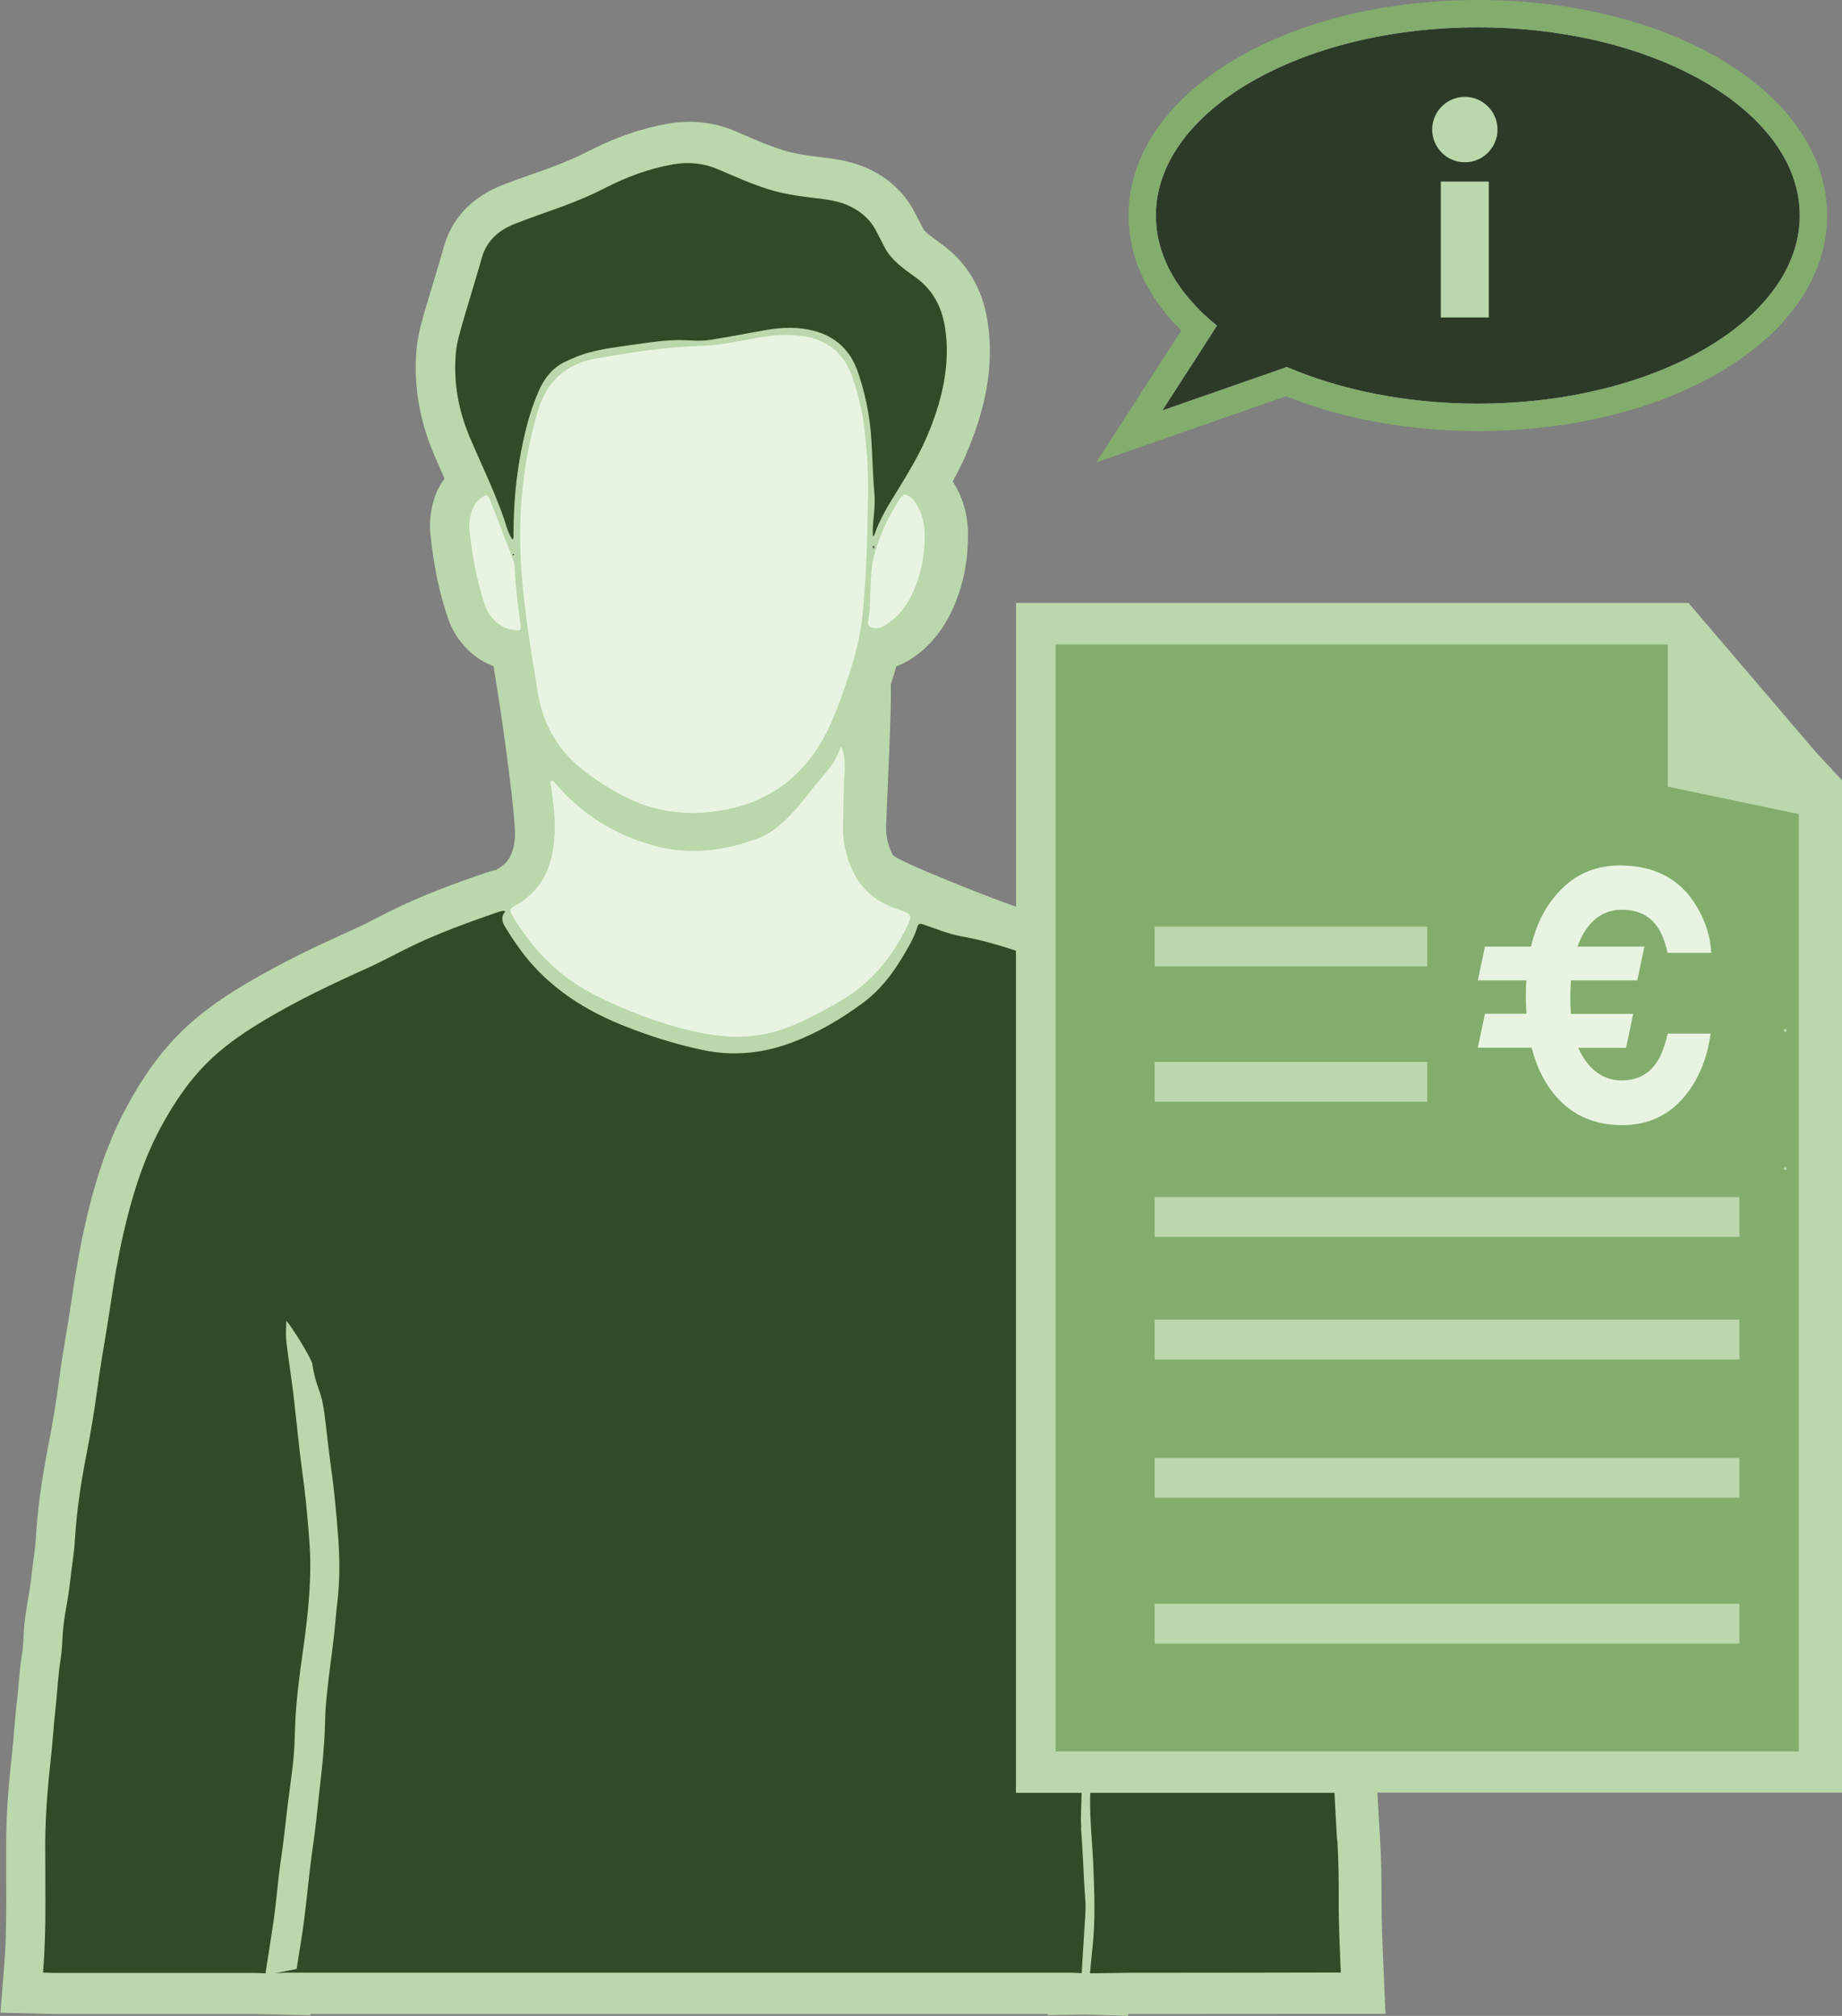 <?xml version="1.0" encoding="UTF-8"?>
<svg xmlns="http://www.w3.org/2000/svg" width="106" height="116" viewBox="0 0 106 116" fill="none">
  <rect x="0" y="0" width="106" height="116" fill="#808080" stroke="none"/>
  <g clip-path="url(#clip0_3101_251)">
    <path d="M106 44.902L104.451 43.225L97.169 34.698H58.473V52.17C57.624 51.918 51.561 49.54 51.372 49.186C51.097 48.658 50.971 48.091 50.995 47.453C51.034 46.28 51.341 40.06 51.254 39.422C51.364 39.068 51.475 38.706 51.577 38.344C51.931 38.218 52.222 38.053 52.442 37.911C53.44 37.257 54.227 36.32 54.785 35.132C55.359 33.903 55.666 32.533 55.697 31.116C55.752 29.974 55.524 28.927 55.013 28.014C54.958 27.919 54.895 27.809 54.824 27.699C55.139 27.132 55.422 26.565 55.674 25.959C56.562 23.833 56.971 21.983 56.963 20.133C56.963 19.581 56.916 19.03 56.822 18.455C56.531 16.589 55.642 15.109 54.195 14.054L54.014 13.92C53.621 13.637 53.212 13.345 53.11 13.133C53.032 12.968 52.945 12.81 52.858 12.653C52.803 12.542 52.741 12.432 52.686 12.322C52.167 11.251 51.333 10.409 50.209 9.826C49.147 9.275 48.093 9.149 47.252 9.047L47.126 9.031C46.458 8.952 45.679 8.842 44.971 8.614C44.279 8.393 43.572 8.094 42.833 7.771L42.306 7.543C41.472 7.188 40.584 7.007 39.679 7.007C39.263 7.007 38.846 7.047 38.429 7.118C36.888 7.393 35.378 7.913 33.813 8.724C33.215 9.031 32.563 9.314 31.745 9.621C31.383 9.755 31.014 9.889 30.644 10.015C30.054 10.22 29.441 10.44 28.828 10.684C26.681 11.55 25.855 13.078 25.541 14.204C25.36 14.849 25.171 15.487 24.975 16.125C24.817 16.637 24.668 17.148 24.518 17.66L24.456 17.865C24.259 18.55 24.031 19.322 23.96 20.203C23.803 22.188 24.141 24.172 24.951 26.093C25.155 26.573 25.368 27.053 25.58 27.534C25.321 27.888 25.116 28.282 24.982 28.715C24.802 29.297 24.723 29.888 24.747 30.478V30.549L24.754 30.62C24.951 32.541 25.281 34.124 25.785 35.588C25.95 36.076 26.201 36.533 26.524 36.942C27.035 37.596 27.672 38.06 28.403 38.336C28.466 38.753 28.537 39.171 28.6 39.58L28.702 40.226C28.883 41.336 29.732 47.272 29.63 48.249C29.52 49.288 29.158 49.697 28.663 49.989C28.623 50.012 28.584 50.036 28.545 50.06C28.324 50.099 28.128 50.162 27.971 50.217C26.162 50.839 24.243 51.532 22.395 52.461L21.79 52.768C21.263 53.036 20.768 53.296 20.264 53.516C18.322 54.39 16.246 55.366 14.209 56.571C13.203 57.169 11.898 57.996 10.734 59.083C9.421 60.295 8.328 61.767 7.282 63.704C6.275 65.578 5.536 67.649 4.907 70.428C4.624 71.68 4.38 73.011 4.128 74.743C4.034 75.404 3.924 76.066 3.814 76.719C3.664 77.617 3.507 78.546 3.389 79.491C3.232 80.664 3.028 81.931 2.744 83.372C2.383 85.254 2.155 86.923 2.068 88.474C2.045 88.868 1.99 89.293 1.927 89.742C1.879 90.081 1.832 90.427 1.801 90.766C1.762 91.135 1.699 91.521 1.628 91.939C1.526 92.545 1.416 93.183 1.368 93.876L1.353 94.214C1.337 94.529 1.321 94.836 1.282 95.072C1.172 95.742 1.117 96.379 1.062 97.001C1.03 97.348 1.007 97.694 0.959 98.041C0.897 98.56 0.857 99.088 0.81 99.607C0.779 100.04 0.739 100.481 0.692 100.914C0.464 102.954 0.362 104.536 0.354 106.048C0.354 106.678 0.354 107.308 0.354 107.938C0.362 109.796 0.378 111.551 0.228 113.299L0.024 115.819L2.744 115.882C2.902 115.882 3.067 115.89 3.224 115.89H14.713C14.831 115.89 14.949 115.898 15.067 115.906H15.318L17.866 115.961V115.89H60.29V115.953L62.444 115.921L64.921 115.992V115.89C64.984 115.89 65.055 115.89 65.118 115.89C68.263 115.89 71.409 115.89 74.562 115.882H79.728L79.602 112.929C79.547 111.693 79.5 110.528 79.5 109.355C79.5 108.213 79.492 106.985 79.414 105.741C79.359 104.875 79.311 104.017 79.264 103.15H106V44.902Z" fill="#BAD8AB"></path>
    <path d="M49.941 28.785C49.918 30.982 49.847 33.171 49.642 35.352C49.501 36.871 49.037 38.32 48.541 39.761C48.282 40.509 48.007 41.241 47.661 41.958C46.418 44.517 44.437 46.107 41.614 46.619C39.491 46.997 37.485 46.721 35.598 45.658C34.977 45.312 34.379 44.934 33.805 44.509C32.225 43.343 31.265 41.816 30.951 39.871C30.511 37.155 30.039 34.447 29.952 31.691C29.866 28.982 30.165 26.321 30.935 23.707C31.454 21.951 32.539 20.928 34.34 20.621C36.33 20.274 38.319 19.959 40.34 19.904C41.456 19.873 42.55 19.621 43.642 19.424C44.476 19.282 45.318 19.211 46.167 19.337C47.551 19.534 48.51 20.259 48.998 21.565C49.383 22.597 49.627 23.668 49.752 24.754C49.91 26.093 49.98 27.439 49.949 28.785H49.941Z" fill="#E8F4E1"></path>
    <path d="M50.224 30.817C50.193 30.014 50.397 29.211 50.318 28.407C50.216 27.242 50.208 26.077 50.114 24.912C50.012 23.699 49.752 22.526 49.359 21.384C48.934 20.148 48.069 19.353 46.811 19.03C45.931 18.802 45.026 18.833 44.13 18.983C43.021 19.172 41.912 19.4 40.804 19.566C40.387 19.629 39.954 19.605 39.538 19.581C38.476 19.518 37.438 19.7 36.392 19.841C35.559 19.959 34.725 20.062 33.915 20.282C33.428 20.408 32.972 20.605 32.523 20.817C31.761 21.172 31.297 21.817 30.982 22.542C30.432 23.809 30.125 25.156 29.889 26.518C29.645 27.935 29.551 29.368 29.551 30.809C29.551 30.88 29.575 30.959 29.48 31.045C29.244 30.683 29.142 30.274 29.016 29.888C28.458 28.274 27.703 26.738 27.035 25.164C26.39 23.636 26.091 22.046 26.225 20.384C26.28 19.676 26.5 18.999 26.697 18.314C27.035 17.156 27.396 15.999 27.727 14.841C28.002 13.842 28.702 13.251 29.606 12.889C30.55 12.511 31.517 12.196 32.468 11.842C33.263 11.543 34.041 11.22 34.788 10.834C36.038 10.188 37.352 9.7 38.736 9.456C39.593 9.306 40.45 9.377 41.275 9.724C42.227 10.125 43.17 10.558 44.161 10.873C45.003 11.141 45.868 11.275 46.741 11.377C47.519 11.472 48.297 11.543 49.013 11.921C49.65 12.251 50.138 12.708 50.452 13.353C50.586 13.629 50.743 13.897 50.877 14.172C51.278 14.983 52.001 15.463 52.701 15.967C53.668 16.668 54.187 17.637 54.376 18.81C54.447 19.251 54.486 19.684 54.486 20.125C54.494 21.841 54.038 23.455 53.385 25.022C52.921 26.124 52.316 27.132 51.687 28.156C51.168 28.998 50.625 29.848 50.311 30.801L50.271 30.84L50.232 30.809L50.224 30.817Z" fill="#304C27"></path>
    <path d="M31.847 44.942C33.373 46.792 35.315 48.02 37.611 48.658C39.648 49.217 41.653 48.973 43.603 48.249C44.932 47.761 45.986 46.367 46.858 45.257C47.629 44.28 47.944 44.123 48.392 42.973C48.706 43.446 48.596 44.572 48.589 44.706C48.518 46.375 48.565 45.706 48.51 47.383C48.478 48.398 48.683 49.375 49.155 50.28C49.619 51.17 50.334 51.784 51.254 52.17C51.364 52.217 51.467 52.248 51.577 52.288C52.552 52.626 52.544 52.626 52.064 53.579C51.144 55.398 49.823 56.823 48.022 57.799C46.977 58.366 45.938 58.957 44.79 59.311C43.1 59.831 41.425 59.705 39.726 59.303C37.847 58.854 36.054 58.161 34.332 57.311C32.288 56.295 30.707 54.736 29.535 52.768C29.284 52.343 29.284 52.327 29.724 52.067C31.092 51.28 31.706 50.052 31.871 48.524C32.012 47.225 31.855 46.446 31.706 45.162C31.674 45.052 31.603 44.918 31.823 44.934L31.847 44.942Z" fill="#E8F4E1"></path>
    <path d="M53.212 31.006C53.189 32.092 52.977 33.139 52.52 34.124C52.182 34.848 51.718 35.47 51.034 35.919C50.806 36.068 50.57 36.187 50.279 36.139C50.067 36.108 49.91 36.005 49.957 35.754C50.185 34.51 49.98 33.218 50.303 31.974C50.617 30.77 51.144 29.675 51.821 28.644C51.962 28.431 52.119 28.431 52.308 28.549C52.544 28.699 52.693 28.927 52.819 29.163C53.134 29.73 53.236 30.352 53.212 30.998V31.006Z" fill="#E8F4E1"></path>
    <path d="M27.011 30.399C26.995 30.069 27.043 29.746 27.145 29.431C27.239 29.132 27.396 28.872 27.648 28.675C27.986 28.423 28.073 28.439 28.222 28.825C28.662 29.951 29.095 31.077 29.527 32.21C29.598 32.392 29.622 32.581 29.63 32.777C29.669 33.832 29.803 34.88 29.952 35.927C29.999 36.257 29.968 36.305 29.637 36.265C29.079 36.202 28.623 35.943 28.269 35.494C28.112 35.297 27.994 35.076 27.915 34.84C27.42 33.399 27.16 31.911 27.003 30.399H27.011Z" fill="#E8F4E1"></path>
    <path d="M50.224 31.415C50.224 31.415 50.279 31.415 50.303 31.415C50.295 31.47 50.358 31.557 50.24 31.573C50.24 31.517 50.224 31.47 50.216 31.415H50.224Z" fill="#545959"></path>
    <path d="M29.583 31.895C29.583 31.895 29.583 31.927 29.583 31.935C29.575 31.943 29.551 31.951 29.535 31.943C29.488 31.919 29.488 31.895 29.535 31.88C29.551 31.88 29.567 31.888 29.583 31.895Z" fill="#232828"></path>
    <path fill-rule="evenodd" clip-rule="evenodd" d="M103.523 100.781H60.746V37.084H95.974V36.643V45.265L103.515 46.847V100.796L103.523 100.781ZM102.729 67.334C102.776 67.334 102.815 67.295 102.815 67.247C102.815 67.2 102.776 67.161 102.729 67.161C102.682 67.161 102.642 67.2 102.642 67.247C102.642 67.295 102.682 67.334 102.729 67.334ZM102.729 59.382C102.776 59.382 102.815 59.342 102.815 59.295C102.815 59.248 102.776 59.209 102.729 59.209C102.682 59.209 102.642 59.248 102.642 59.295C102.642 59.342 102.682 59.382 102.729 59.382Z" fill="#82AD6C"></path>
    <path d="M82.134 53.319H66.447V55.61H82.134V53.319Z" fill="#BAD8AB"></path>
    <path d="M82.134 61.106H66.447V63.397H82.134V61.106Z" fill="#BAD8AB"></path>
    <path d="M100.094 68.885H66.447V71.176H100.094V68.885Z" fill="#BAD8AB"></path>
    <path d="M100.094 75.94H66.447V78.231H100.094V75.94Z" fill="#BAD8AB"></path>
    <path d="M100.094 83.892H66.447V86.183H100.094V83.892Z" fill="#BAD8AB"></path>
    <path d="M100.094 92.285H66.447V94.576H100.094V92.285Z" fill="#BAD8AB"></path>
    <path d="M87.843 58.343C87.82 58.02 87.804 57.681 87.804 57.327C87.804 57.02 87.812 56.713 87.835 56.413H85.044L85.453 54.469H88.103C88.37 53.311 88.834 52.343 89.487 51.563C90.462 50.39 91.704 49.8 93.214 49.8C95.227 49.8 96.705 50.587 97.641 52.162C98.16 53.044 98.435 53.933 98.475 54.831H95.966C95.801 54.146 95.597 53.626 95.337 53.28C94.889 52.658 94.213 52.351 93.316 52.351C92.42 52.351 91.688 52.792 91.154 53.666C91.012 53.902 90.886 54.169 90.784 54.469H94.629L94.22 56.413H90.399C90.383 56.721 90.367 57.035 90.367 57.374C90.367 57.713 90.375 58.043 90.399 58.343H93.984L93.576 60.295H90.831C90.933 60.547 91.059 60.775 91.201 60.98C91.759 61.775 92.459 62.169 93.324 62.169C94.189 62.169 94.873 61.83 95.329 61.138C95.589 60.767 95.801 60.216 95.966 59.476H98.443C98.223 61.035 97.665 62.303 96.776 63.279C95.888 64.255 94.739 64.744 93.348 64.744C91.625 64.744 90.265 64.082 89.282 62.767C88.763 62.075 88.386 61.248 88.142 60.287H85.044L85.453 58.335H87.843V58.343Z" fill="#E8F4E1"></path>
    <path d="M67.98 19.022C65.99 17.062 64.945 14.794 64.945 12.401C64.945 5.448 73.775 0 85.044 0C96.312 0 105.143 5.448 105.143 12.401C105.143 19.353 96.312 24.802 85.044 24.802C81.081 24.802 77.275 24.109 74.004 22.802L63.081 26.612L67.98 19.015V19.022Z" fill="#82AD6C"></path>
    <path d="M85.044 1.575C74.813 1.575 66.517 6.425 66.517 12.401C66.517 14.771 67.823 16.959 70.032 18.739L66.887 23.62L74.058 21.117C77.133 22.439 80.931 23.227 85.044 23.227C95.274 23.227 103.57 18.377 103.57 12.401C103.57 6.425 95.274 1.575 85.044 1.575Z" fill="white"></path>
    <path d="M85.673 10.448H82.913V18.267H85.673V10.448Z" fill="white"></path>
    <path d="M84.297 9.338C85.335 9.338 86.176 8.495 86.176 7.456C86.176 6.417 85.335 5.574 84.297 5.574C83.259 5.574 82.418 6.417 82.418 7.456C82.418 8.495 83.259 9.338 84.297 9.338Z" fill="white"></path>
    <path d="M76.944 105.906C76.889 104.993 76.842 104.08 76.795 103.166H62.743C62.743 103.221 62.735 103.269 62.735 103.324C62.703 104.67 62.861 106.009 62.916 107.347C62.979 108.922 63.042 110.496 62.869 112.071C62.813 112.544 62.782 113.024 62.727 113.504V113.551C63.49 113.544 64.26 113.528 65.023 113.52C69.065 113.52 73.115 113.512 77.157 113.504C77.102 112.118 77.031 110.741 77.039 109.355C77.039 108.205 77.031 107.048 76.96 105.898L76.944 105.906Z" fill="#304C27"></path>
    <path d="M62.224 105.174C62.169 104.497 62.24 103.835 62.24 103.166H58.465V54.705C57.435 54.366 56.389 54.067 55.32 53.878C54.573 53.744 53.849 53.437 53.126 53.193C52.953 53.138 52.858 53.122 52.788 53.343C52.591 54.012 52.214 54.603 51.86 55.193C51.278 56.154 50.586 57.02 49.674 57.697C48.416 58.626 47.079 59.421 45.616 59.972C43.957 60.602 42.251 60.799 40.481 60.429C38.861 60.09 37.297 59.594 35.763 58.972C33.734 58.146 31.942 57.02 30.503 55.358C29.96 54.729 29.504 54.044 29.071 53.343C28.914 53.083 28.82 52.815 29.016 52.532C29.032 52.532 29.04 52.516 29.056 52.492C29.071 52.469 29.056 52.445 29.024 52.414C28.891 52.414 28.765 52.445 28.631 52.492C26.838 53.114 25.045 53.76 23.347 54.611C22.608 54.98 21.876 55.374 21.129 55.713C19.148 56.602 17.19 57.532 15.318 58.642C14.225 59.295 13.171 59.988 12.236 60.854C10.993 62.004 10.057 63.382 9.255 64.862C8.217 66.791 7.588 68.862 7.101 70.987C6.786 72.349 6.558 73.727 6.354 75.113C6.126 76.688 5.819 78.247 5.615 79.821C5.434 81.176 5.206 82.514 4.946 83.845C4.64 85.427 4.404 87.018 4.309 88.624C4.262 89.427 4.113 90.222 4.034 91.017C3.932 92.025 3.672 93.017 3.609 94.033C3.578 94.505 3.57 94.993 3.491 95.466C3.334 96.411 3.303 97.371 3.193 98.324C3.083 99.277 3.035 100.237 2.925 101.19C2.744 102.812 2.611 104.434 2.603 106.072C2.595 108.552 2.682 111.032 2.477 113.512C2.689 113.512 2.902 113.528 3.106 113.528C6.936 113.528 10.773 113.528 14.603 113.528C14.831 113.528 15.059 113.543 15.287 113.551V113.496C15.436 112.512 15.601 111.528 15.743 110.544C15.916 109.347 15.994 108.142 16.175 106.945C16.332 105.906 16.435 104.851 16.561 103.804C16.663 103.009 16.781 102.206 16.867 101.41C16.946 100.702 16.962 99.993 16.985 99.285C17.04 97.82 17.237 96.379 17.441 94.938C17.74 92.828 17.968 90.703 17.795 88.561C17.693 87.222 17.567 85.892 17.378 84.561C17.182 83.12 17.056 81.664 16.883 80.223C16.757 79.199 16.592 78.176 16.474 77.144C16.435 76.79 16.474 76.42 16.474 76.003C16.765 76.286 17.921 78.176 17.968 78.467C18.212 80.002 18.456 79.798 18.668 81.333C18.809 82.38 18.904 83.427 19.053 84.475C19.25 85.845 19.368 87.222 19.47 88.592C19.549 89.758 19.557 90.931 19.423 92.104C19.321 92.962 19.266 93.82 19.155 94.679C19.053 95.474 18.943 96.277 18.857 97.072C18.786 97.718 18.715 98.371 18.707 99.025C18.684 100.387 18.534 101.741 18.377 103.095C18.259 104.158 18.157 105.229 18 106.292C17.74 108.071 17.622 109.874 17.331 111.654C17.245 112.205 17.15 112.748 17.072 113.299L15.853 113.543C16.081 113.536 16.309 113.512 16.545 113.512C31.548 113.512 46.552 113.512 61.556 113.512C61.784 113.512 62.012 113.536 62.248 113.543V113.496C62.31 112.402 62.389 111.315 62.452 110.221C62.468 109.914 62.483 109.607 62.452 109.3C62.35 107.922 62.318 106.536 62.208 105.166L62.224 105.174Z" fill="#304C27"></path>
    <path d="M85.044 1.575C74.813 1.575 66.517 6.425 66.517 12.401C66.517 14.771 67.823 16.959 70.032 18.739L66.887 23.62L74.058 21.117C77.133 22.439 80.931 23.227 85.044 23.227C95.274 23.227 103.57 18.377 103.57 12.401C103.57 6.425 95.274 1.575 85.044 1.575Z" fill="#2C3B28"></path>
    <path d="M85.673 10.448H82.913V18.267H85.673V10.448Z" fill="#BAD8AB"></path>
    <path d="M84.297 9.338C85.335 9.338 86.176 8.495 86.176 7.456C86.176 6.417 85.335 5.574 84.297 5.574C83.259 5.574 82.418 6.417 82.418 7.456C82.418 8.495 83.259 9.338 84.297 9.338Z" fill="#BAD8AB"></path>
  </g>
  <defs>
    <clipPath id="clip0_3101_251">
      <rect width="106" height="116" fill="white"></rect>
    </clipPath>
  </defs>
</svg>

